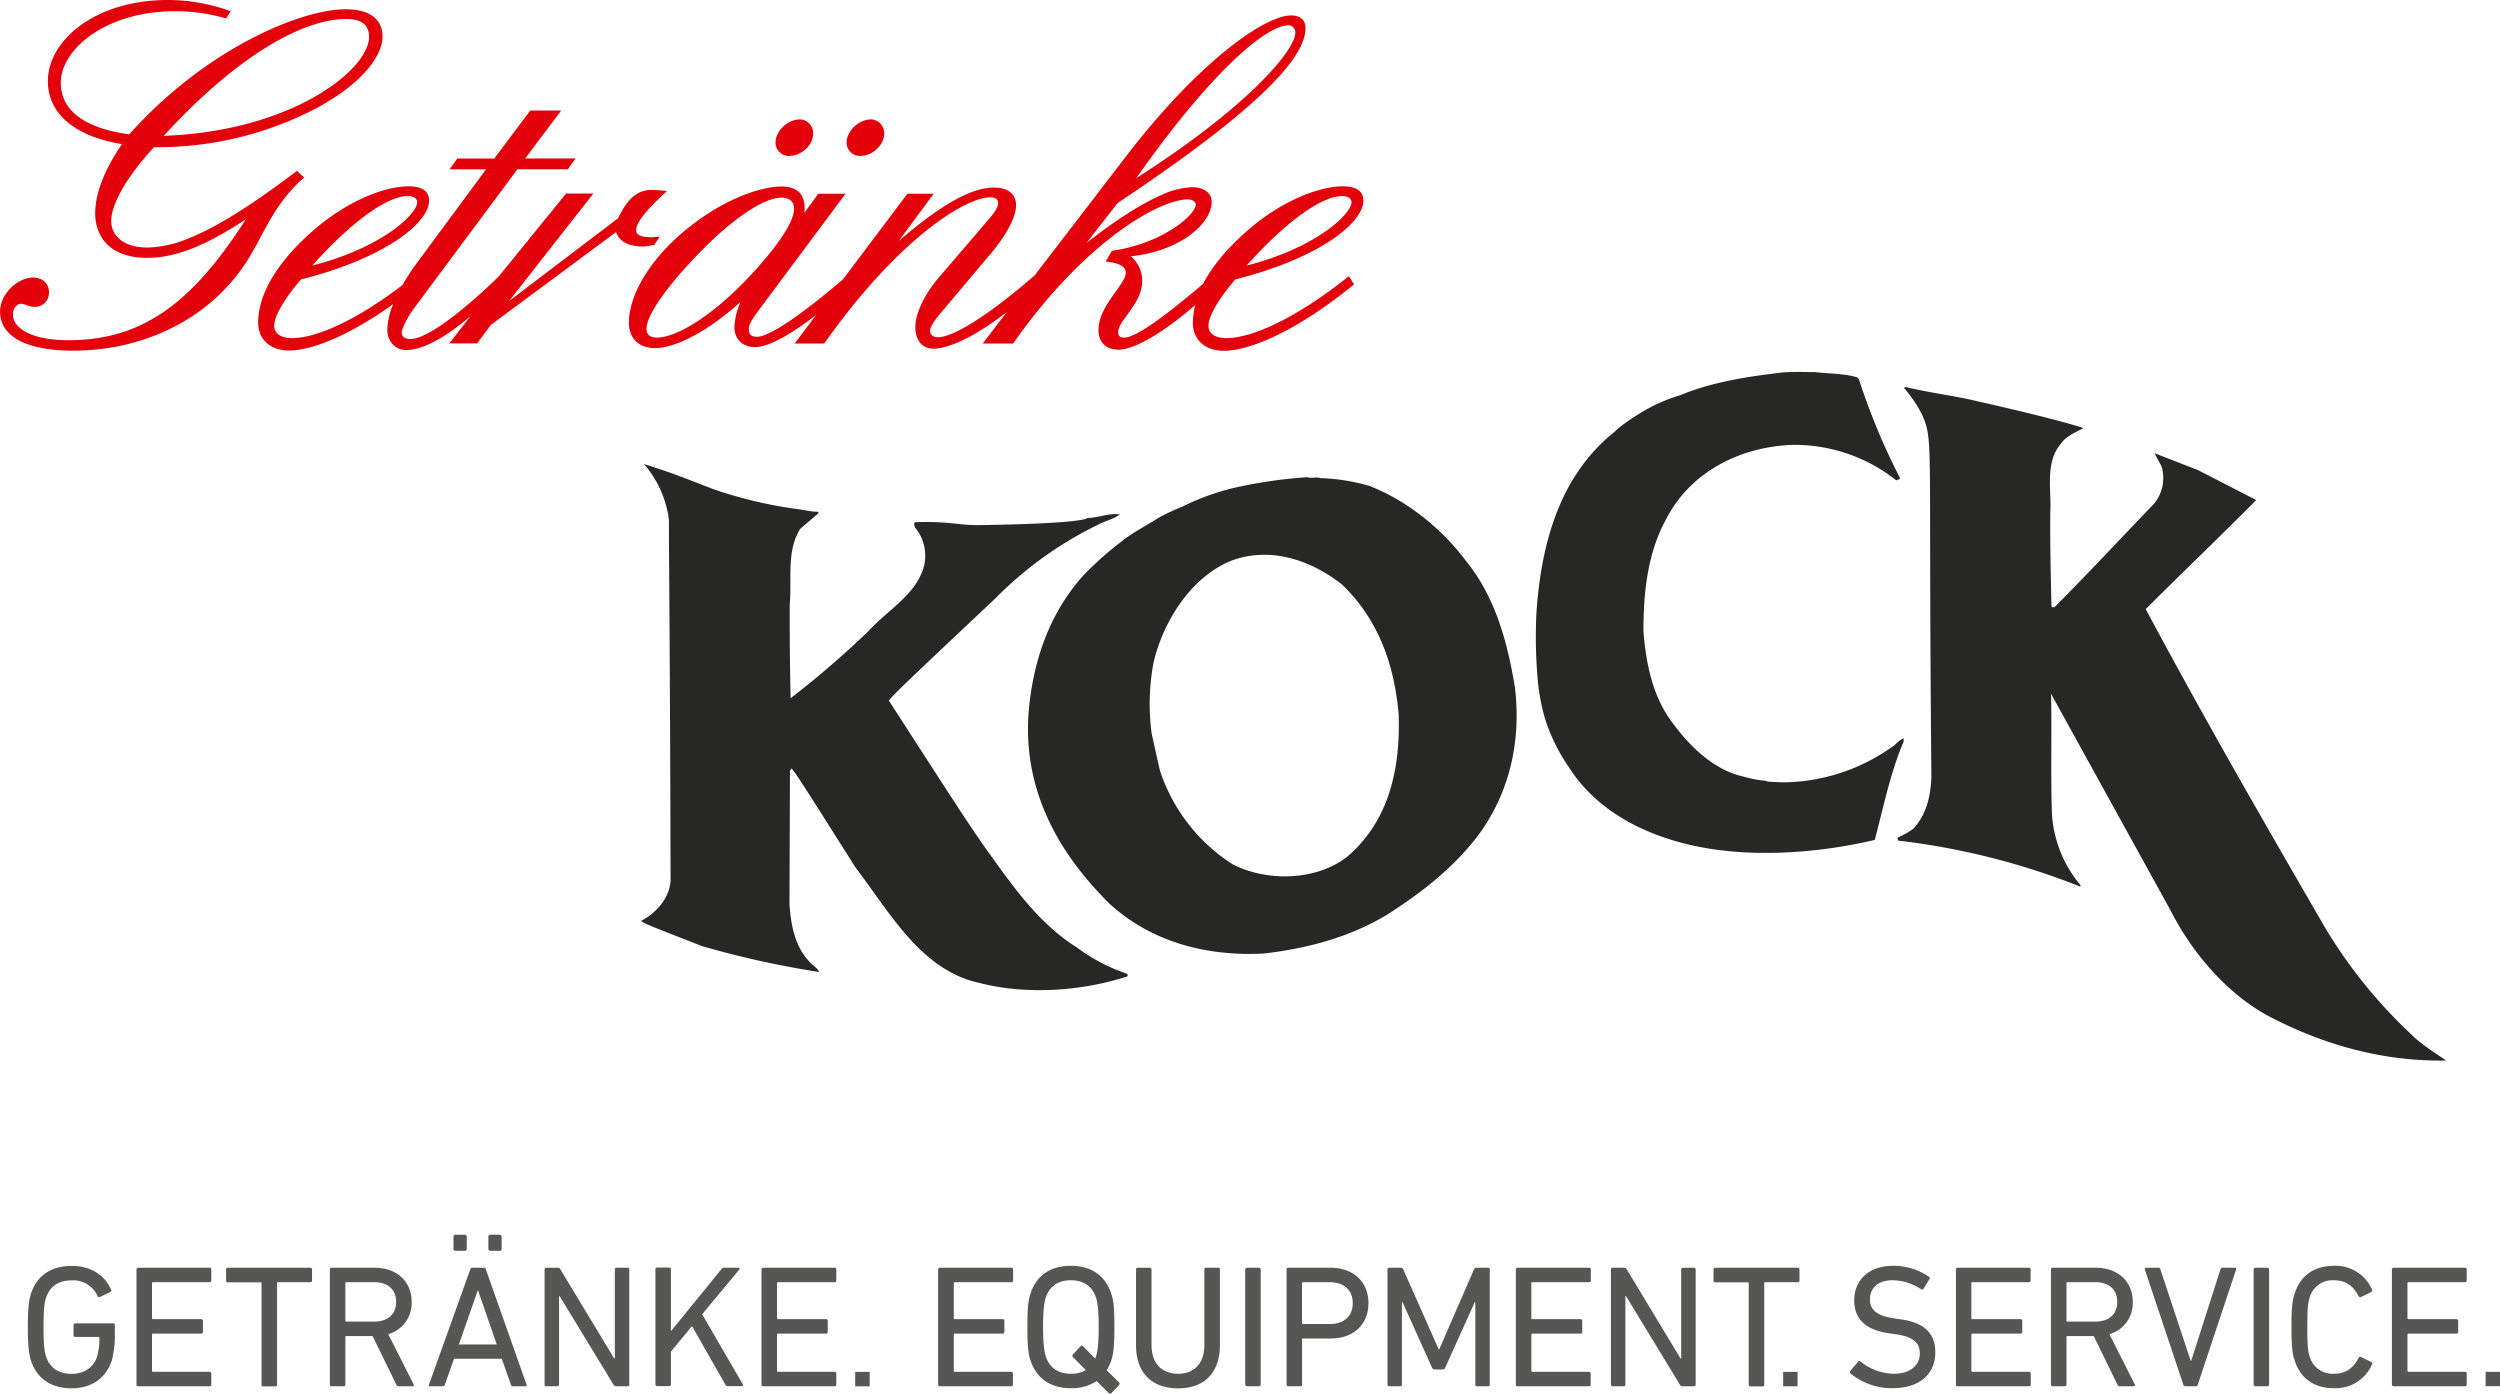 <svg id="Ebene_1" data-name="Ebene 1" xmlns="http://www.w3.org/2000/svg" viewBox="0 0 727.25 405.42"><defs><style>.cls-1{fill:#e3000b;}.cls-2{fill:#272726;}.cls-3{fill:#565655;}</style></defs><title>getraenke-kock_logo_o_schatten</title><path class="cls-1" d="M287.77,111.84c3.75,0,7-3.29,7-6.44a4,4,0,0,0-3.74-4.19c-3.75,0-7.2,3.45-7.2,6.74A3.87,3.87,0,0,0,287.77,111.84Z" transform="translate(-58.23 -66.48)"/><path class="cls-1" d="M308.44,111.84c3.74,0,7-3.29,7-6.44a4,4,0,0,0-3.74-4.19c-3.75,0-7.19,3.45-7.19,6.74A3.87,3.87,0,0,0,308.44,111.84Z" transform="translate(-58.23 -66.48)"/><path class="cls-1" d="M248.51,137.75l1.65-2.4a20.7,20.7,0,0,0-2.1.15c-3.14,0-4.79-.6-4.79-1.95,0-2.39,3-6,9-11.52-1.95-.16-3.45-.31-4.34-.31-4.34,0-7.19,2.55-9.89,8.24L206.3,154.07l24.55-31.3h-7.94L203.22,147c-12.73,12.28-21.57,18.11-25.6,18.11-1.66,0-2.55-.75-2.55-1.94,0-.75,1.2-3.75,3.74-7.19l29.95-40.27h14.67l2.24-3.14H211l10.48-13.93h-9L202,112.6H191.24L189,115.74h10.63l-19.91,26.94a63.19,63.19,0,0,0-4.4,6.71c-14,10.7-25.43,15.45-32.09,15.45-3.29,0-5.24-1.34-5.24-3.59,0-2.55,2.55-7.34,7.78-13.48,24.86-6.28,37.28-16.61,37.28-22.9,0-2.84-2.09-4.19-6-4.19-6.44,0-16.77,3.74-26.5,11.83-11.38,9.57-17.22,19.31-17.22,27.84,0,4.65,3.3,8.09,9,8.09,6.43,0,17.21-4.14,30.28-13.49a20.89,20.89,0,0,0-1.72,7.35c0,3.6,2.4,6,5.54,6,4.59,0,10.93-3.27,18.68-9.86l-6.17,7.93H197l4.05-5.4L237.44,134c1,2.85,3.74,4.19,7.93,4.19C246.12,138.19,247.17,137.89,248.51,137.75Zm-71.75-14.23c1.94,0,2.84.75,2.84,1.8,0,3.3-10,13.17-30.54,18.42C161.34,130,171.37,123.52,176.76,123.52Z" transform="translate(-58.23 -66.48)"/><path class="cls-1" d="M146.71,118.13l-2.09-1.95c-12.56,9.52-22.87,16.15-31.4,19.59a32.7,32.7,0,0,1-12,2.72c-3.82,0-6.72-1-8.51-2.72a6.77,6.77,0,0,1-2.12-5.06c0-4.49,3.9-12.13,12.43-21.41a99.81,99.81,0,0,0,43.71-9.58c14.83-7,22.77-16,22.77-22.61,0-5.09-3.75-7.93-10.78-7.93-13,0-40.73,11.52-62.88,36.38-13.18-1.8-19.92-7-19.92-15,0-9.88,13.33-20.81,33.08-20.81a52.24,52.24,0,0,1,15,2.1l1.35-2.1A53.5,53.5,0,0,0,107,66.48C86.23,66.48,72.16,78,72.16,90.13c0,9.14,7.48,16,21.56,18.27-5.39,7.78-7.79,14.82-7.79,19.91a13.34,13.34,0,0,0,2,7.46c2.41,3.66,6.91,5.72,13.09,5.72s12.54-2,19.55-5.72h0c2.93-1.56,6-3.4,9.19-5.51-1.24,1.92-2.45,3.75-3.68,5.51-14.21,20.41-28,29.68-48,29.68C67.81,165.45,62,162.15,62,158c0-2,1.19-3.15,2.39-3.15,1,0,2.25.9,3.89.9a4.09,4.09,0,0,0,4.2-4.19c0-2.54-1.79-4.34-4.65-4.34-4.34,0-9.58,4.64-9.58,9.88,0,7.18,7.49,11.38,21.26,11.38,21.41,0,40.88-10,51.2-27.1,1.07-1.77,2.09-3.64,3.14-5.57C137,129.84,140.51,123.43,146.71,118.13ZM159,72c4.5,0,6.59,1.8,6.59,5.24,0,9.43-22.31,27.4-59.73,28.75C127.11,82.79,146.26,72,159,72Z" transform="translate(-58.23 -66.48)"/><path class="cls-1" d="M415,164.84c-3.29,0-5.23-1.34-5.23-3.59,0-2.55,2.54-7.34,7.78-13.48,24.85-6.28,37.28-16.61,37.28-22.9,0-2.84-2.1-4.19-6-4.19-6.44,0-16.77,3.74-26.5,11.83-6.6,5.55-11.32,11.16-14.14,16.55q-18.3,15.63-22.9,15.63c-1.19,0-1.79-.45-1.79-1.64,0-3.29,7-8.24,7-14.83a9.28,9.28,0,0,0-3.31-7.18c14.24-1.5,23.51-9.43,23.51-15.87a3.66,3.66,0,0,0-.54-2c-.85-1.35-2.63-2.23-5.15-2.23a23,23,0,0,0-8.84,2.23q-8.75,3.78-21.85,13.94l9-11.54.6-.41h0l.78-.52,2.16-1.46h0l.2-.13C420.9,100.2,438,84.25,438,74.71c0-2.4-1.49-3.74-4.19-3.74-7.78,0-27.25,13.77-48.51,41.63l-7.95,10.34-.21.27h0l0,.05-1.86,2.41h0L359.2,146.59c-14.06,12.2-23.91,18-28.16,18-1.5,0-2.25-.9-2.25-1.8,0-1.5,1.64-3.6,4.34-6.74l13.48-16c4.78-5.69,7.19-10.78,7.19-13.77,0-3.45-2.41-5.24-6.45-5.24-6.73,0-15.71,5.24-27.69,15.56l10.18-13.77H322.2l-18.74,24.9c-13.23,11.28-21.69,16.72-25,16.72-1.65,0-2.4-.6-2.4-2.24s1.5-3.59,3.6-6.44l24.55-32.94h-7.93l-4.05,5.54c.45-5.09-1.64-7.63-6.74-7.63-5.68,0-15.57,3.29-25.45,10.78-12.57,9.43-18.86,20.81-18.86,28.75,0,4.63,2.84,7.47,7.63,7.47,5.24,0,14.38-4,24.86-13.46a20.32,20.32,0,0,0-1.8,7.33c0,3.59,2.39,5.84,6,5.84s9.67-3.07,17.78-9.37l-6.26,8.33H298c21.25-30.1,40.87-42.53,48.36-42.53,1.49,0,2.24.6,2.24,1.79,0,.9-1,2.7-3.29,5.24l-13.62,15.88c-4.95,5.69-7.19,11.23-7.19,14.82,0,4,2.09,6.29,5.24,6.29,4.51,0,12-3.41,21.36-10.63l-7,9.14h8.84c20.81-29.65,42.52-41.93,50.89-41.93,1.21,0,2.25.75,2.25,1.5,0,3-9.73,11.38-24.4,13.47l-1.8,3.14c3.9.31,5.84,1.5,5.84,3.15,0,3.6-7.94,9.58-7.94,16.77,0,3.45,2.1,5.69,5.85,5.69,4.16,0,12.22-4.21,22.31-13a20.92,20.92,0,0,0-.7,5.23c0,4.65,3.3,8.09,9,8.09,7.65,0,21.42-5.84,37.88-19.32l-1.49-2.39C435,159.31,422.23,164.84,415,164.84Zm33.54-41.32c1.95,0,2.84.75,2.84,1.8,0,3.3-10,13.17-30.53,18.42C433.16,130,443.19,123.52,448.58,123.52ZM433.1,73.82a2.12,2.12,0,0,1,1.95,2.09c0,5.39-14.52,22.16-46.26,42.37C410.34,87.59,426.52,73.82,433.1,73.82ZM249.29,164.69c-1.95,0-3-.9-3-2.54,0-3.59,5.09-11.68,16.17-22.91,10.33-10.48,18.71-15.27,23-15.27,2.55,0,3.75,1.2,3.75,3.3,0,3.74-4.79,11.22-14.67,21.4C263.81,159.6,254.38,164.69,249.29,164.69Z" transform="translate(-58.23 -66.48)"/><path class="cls-2" d="M759.58,367.3a143,143,0,0,1-25.25-31.42c-17.14-29.63-34.29-59.26-51.91-92.21,10.62-10.61,21.65-21.12,32.14-31.73l-16.94-8.71L685,198.32c.62,1.38,1.47,2.62,2.07,4a11.73,11.73,0,0,1-2.13,10.57C675.26,223,666,232.91,656,243c-.26.15-.89.32-1-.19-.21-9-.41-18-.35-26.88.44-6.85-1.61-14.57,2.9-20.14,1.65-2.42,4.28-3.5,6.65-4.69l-.27-.24c-2.31-.67-8.12-2.61-32.2-8.05-6.06-1.37-10-1.68-19.17-3.74l-.5.16c2.8,3.42,5.35,7,6.53,11.15,1.73,6.71.68,14.25,1.48,102.37-.29,5.42-1.36,10.52-5.2,14.76a23.17,23.17,0,0,1-4.6,2.62,1.26,1.26,0,0,0,.19.89,208.73,208.73,0,0,1,52.36,13.15c.15.24.79.2.64-.17a35.75,35.75,0,0,1-8.32-20.7c-.4-11.81,0-23.29-.26-35l34.67,62.85c6.36,12.58,17.11,25.38,30.42,31.84,15.31,7.74,32,12.3,49.83,12C766.1,372.41,762.75,370.44,759.58,367.3Z" transform="translate(-58.23 -66.48)"/><path class="cls-2" d="M612,281.28c-1.38.47-2.44,2-3.68,2.69a55.48,55.48,0,0,1-30.52,10.08,51.11,51.11,0,0,1-5.51-.24c-.56-.47-1.42.1-7.05-1.46-8.37-1.9-15.24-8.52-20.33-15.4-5.78-7.47-7.82-17-8.6-26.84,0-11.46,1.2-22.74,6.6-32.62,7.07-13.73,21.4-21,36.68-21.6a47.71,47.71,0,0,1,30.29,10.35c.35-.41,1.15-.07,1-.83A190.24,190.24,0,0,1,599,176.84l-.56-.6c-3.81-1.17-8.17-1-12.2-1.52-3.73,0-8-.23-11.81.4-9.32,1.13-19,2.8-27.39,6.32a48.63,48.63,0,0,0-12.36,5.64,57.26,57.26,0,0,0-5.35,3.73c-.86.66-1.65,1.59-2.76,2.37-11.64,10.06-19.6,25.45-21.39,51.45a145.92,145.92,0,0,0,.32,19,60.49,60.49,0,0,0,2.11,11.7,52.69,52.69,0,0,0,6.92,14.2c9.18,14.55,25.75,21.47,41.49,23.91,15.21,2.34,32.49.94,47.58-2.63,2.58-9.69,4.5-19.48,8.4-28.62Z" transform="translate(-58.23 -66.48)"/><path class="cls-2" d="M484.81,229.83c-7.07-9.58-17.39-17.78-28.22-22a57.94,57.94,0,0,0-14.31-2.27c-1.06-.44-2.7.17-3.76-.27A141.69,141.69,0,0,0,419,208a70,70,0,0,0-16.86,5.88,63.61,63.61,0,0,0-6.74,3.14c-3.83,2.45-8,4.52-11.36,7.32a96,96,0,0,0-10.7,9.58c-10.07,11.23-14.68,25.31-15.9,39.93-1.61,22.38,8.48,40.64,23.63,55.6,12.32,11.16,28.17,15.25,44.71,14.42,13.16-1.52,25.55-4.91,36.32-11.54,9.63-6.18,19.31-13.63,26.52-23.37,8.84-12.3,12.12-26.93,10.32-42.39C496.79,253.36,493.22,240.21,484.81,229.83Zm-34.62,85.82c-9.06,7.16-23.58,7.35-33.46,2.21a51.44,51.44,0,0,1-21.1-27.31l-2.38-10.65a65.25,65.25,0,0,1,.56-20.77c2.82-11.9,10.85-24.78,22.63-29.55,11.44-4.23,23.17-.12,32.13,6.89,10.58,10.12,15.31,23.32,16.53,37.91C465.62,290,462.37,305.19,450.19,315.65Z" transform="translate(-58.23 -66.48)"/><path class="cls-2" d="M371.49,342.09c-11.56-7.22-19.41-18.93-26.92-29.37-5.68-8.12-10.86-16.28-27.78-42.45,1.55-1.9,3.48-3.83,31-29.72A108.46,108.46,0,0,1,377.9,219c2-1,4.27-1.57,6.12-2.85a10.86,10.86,0,0,0-3,0c-2.16.31-4.34,1-6.45,1-.66.75-8.35,1.74-31.2,2.08-6.48.09-8.06-1.1-18.54-.86-.47,0-.95,0-.41,1.58A12.82,12.82,0,0,1,327,231.24c-2.29,8.27-10.37,12.53-16,18.69a267.89,267.89,0,0,1-22.78,19.66c-.2-8.87-.29-18.13-.26-27.27.67-7.39-1-15.64,3.06-22l5.36-4.6-.28-.37c-.17-.06-.17.24-5-.66A127.7,127.7,0,0,1,269.47,210c-6.37-1.89-11.63-4.73-23.9-8.52a30.52,30.52,0,0,1,7.25,16.25c0,14.32.3,31.82.48,104.76-.17,5.15-4.25,9.67-8.6,11.89,1.48,1.06,3.45,1.7,17.73,7.32a269.74,269.74,0,0,0,34.1,7.53c-.47-1.13-1.8-1.81-2.64-2.78-4.41-4.48-5.6-10.83-6-17l.14-38.76.36-.54c.23-.4.64.09,18.75,28.75,9.87,12.87,19,29.9,36.07,33.53,13.49,3.49,29.64,2.43,43-1.93.11-.27.08-.66-.18-.77A52.51,52.51,0,0,1,371.49,342.09Z" transform="translate(-58.23 -66.48)"/><path class="cls-3" d="M91.13,451.44h-11a.48.48,0,0,0-.51.51v2.94a.48.48,0,0,0,.51.51h6.69c.21,0,.31.1.31.3a18.65,18.65,0,0,1-.66,5.43c-1.07,3.25-3.91,5-7.41,5-3.9,0-6.39-1.82-7.45-5.12-.46-1.27-.71-3.2-.71-8.47s.25-7.21.71-8.47c1.06-3.3,3.55-5.13,7.45-5.13a7.75,7.75,0,0,1,7.56,4.57.49.49,0,0,0,.71.25l3.05-1.47a.49.49,0,0,0,.15-.71c-1.73-3.8-5.43-6.85-11.47-6.85-5.83,0-10.09,2.74-11.82,8.07-.6,2-.91,4.06-.91,9.74s.31,7.76.91,9.74c1.73,5.32,6,8.06,11.82,8.06s10-2.94,11.72-8.17a28.87,28.87,0,0,0,.86-7.6V452A.48.48,0,0,0,91.13,451.44Z" transform="translate(-58.23 -66.48)"/><path class="cls-3" d="M119.19,435.26H98.44a.48.48,0,0,0-.51.51v33.48a.48.48,0,0,0,.51.5h20.75a.48.48,0,0,0,.51-.5v-3.2a.49.49,0,0,0-.51-.51H102.75a.27.27,0,0,1-.3-.3v-10.5a.27.27,0,0,1,.3-.31h14a.48.48,0,0,0,.51-.5v-3.2a.48.48,0,0,0-.51-.51h-14a.27.27,0,0,1-.3-.3V439.77a.27.27,0,0,1,.3-.3h16.44a.48.48,0,0,0,.51-.51v-3.19A.48.48,0,0,0,119.19,435.26Z" transform="translate(-58.23 -66.48)"/><path class="cls-3" d="M148.51,435.26h-24a.48.48,0,0,0-.51.51V439a.48.48,0,0,0,.51.51H134a.27.27,0,0,1,.31.3v29.48a.47.47,0,0,0,.5.5h3.5a.48.48,0,0,0,.51-.5V439.77a.27.27,0,0,1,.3-.3h9.44A.48.48,0,0,0,149,439v-3.19A.48.48,0,0,0,148.51,435.26Z" transform="translate(-58.23 -66.48)"/><path class="cls-3" d="M171.18,454.59a9.4,9.4,0,0,0,6.8-9.39c0-6-4.37-9.94-10.81-9.94H154.69a.48.48,0,0,0-.5.51v33.48a.47.47,0,0,0,.5.5h3.5a.48.48,0,0,0,.51-.5v-13.8a.27.27,0,0,1,.3-.31h7.61l6.9,14.11c.15.35.31.5.66.5h4.06c.35,0,.51-.3.3-.61ZM159,450.93a.27.27,0,0,1-.3-.3V439.77a.27.27,0,0,1,.3-.3h8.07c4,0,6.39,2.13,6.39,5.73s-2.38,5.73-6.39,5.73Z" transform="translate(-58.23 -66.48)"/><rect class="cls-3" x="142.07" y="359.19" width="3.86" height="4.67" rx="0.51"/><rect class="cls-3" x="131.92" y="359.19" width="3.86" height="4.67" rx="0.51"/><path class="cls-3" d="M198.93,435.26h-3.3c-.36,0-.51.2-.61.51l-12,33.48a.34.34,0,0,0,.35.5H187a.68.68,0,0,0,.66-.5l2.64-7.51H204.2l2.64,7.51a.61.61,0,0,0,.66.5h3.55a.34.34,0,0,0,.35-.5l-11.82-33.48A.65.65,0,0,0,198.93,435.26Zm-7.21,22.32,5.48-15.68h.1l5.43,15.68Z" transform="translate(-58.23 -66.48)"/><path class="cls-3" d="M240.79,435.26H237.6a.48.48,0,0,0-.51.51v25.87h-.2l-15.63-25.87a.81.81,0,0,0-.86-.51h-3.24a.48.48,0,0,0-.51.51v33.48a.48.48,0,0,0,.51.5h3.19a.48.48,0,0,0,.51-.5V443.48H221l15.68,25.77a.85.85,0,0,0,.86.5h3.24a.48.48,0,0,0,.51-.5V435.77A.48.48,0,0,0,240.79,435.26Z" transform="translate(-58.23 -66.48)"/><path class="cls-3" d="M262.48,448.8l10.75-12.93c.26-.31.11-.61-.2-.61h-4.16a.86.86,0,0,0-.81.46l-14.66,18v-18a.48.48,0,0,0-.51-.51h-3.5a.48.48,0,0,0-.5.51v33.48a.47.47,0,0,0,.5.5h3.5a.48.48,0,0,0,.51-.5v-9.54l6.14-7.41,9.69,17a.69.69,0,0,0,.71.45H274c.35,0,.5-.25.3-.56Z" transform="translate(-58.23 -66.48)"/><path class="cls-3" d="M301,435.26H280.26a.48.48,0,0,0-.51.51v33.48a.48.48,0,0,0,.51.5H301a.48.48,0,0,0,.51-.5v-3.2a.48.48,0,0,0-.51-.51H284.57c-.21,0-.31-.1-.31-.3v-10.5a.28.28,0,0,1,.31-.31h13.95a.47.47,0,0,0,.5-.5v-3.2a.48.48,0,0,0-.5-.51H284.57c-.21,0-.31-.1-.31-.3V439.77c0-.2.1-.3.31-.3H301a.48.48,0,0,0,.51-.51v-3.19A.48.48,0,0,0,301,435.26Z" transform="translate(-58.23 -66.48)"/><path class="cls-3" d="M352.39,435.26H331.64a.48.48,0,0,0-.51.51v33.48a.48.48,0,0,0,.51.5h20.75a.47.47,0,0,0,.5-.5v-3.2a.48.48,0,0,0-.5-.51H336a.27.27,0,0,1-.3-.3v-10.5a.27.27,0,0,1,.3-.31H349.9a.48.48,0,0,0,.51-.5v-3.2a.48.48,0,0,0-.51-.51H336a.27.27,0,0,1-.3-.3V439.77a.27.27,0,0,1,.3-.3h16.44a.48.48,0,0,0,.5-.51v-3.19A.48.48,0,0,0,352.39,435.26Z" transform="translate(-58.23 -66.48)"/><path class="cls-3" d="M380.18,465.09a15.14,15.14,0,0,0,1.31-2.84c.66-2,.92-4.06.92-9.74s-.26-7.76-.92-9.74c-1.77-5.33-5.93-8.07-11.76-8.07s-10,2.74-11.72,8.07c-.66,2-.91,4.05-.91,9.74s.25,7.76.91,9.74c1.77,5.32,5.93,8.06,11.72,8.06a13,13,0,0,0,7.5-2.08l3.55,3.5a.52.52,0,0,0,.77,0l2.23-2.38a.49.49,0,0,0,0-.71Zm-3.1-4.11-.25.71-3.55-3.6a.48.48,0,0,0-.71,0l-2.24,2.43a.49.49,0,0,0,0,.71l3.76,3.81a8.31,8.31,0,0,1-4.36,1.06c-3.81,0-6.24-1.83-7.31-5.12-.4-1.27-.76-3.5-.76-8.47s.36-7.21.76-8.48c1.07-3.29,3.5-5.12,7.31-5.12s6.29,1.83,7.35,5.12c.41,1.27.76,3.51.76,8.48S377.49,459.71,377.08,461Z" transform="translate(-58.23 -66.48)"/><path class="cls-3" d="M412.59,435.26h-3.5a.48.48,0,0,0-.51.51v21.91c0,5.58-3.09,8.42-7.66,8.42s-7.71-2.84-7.71-8.42V435.77a.48.48,0,0,0-.5-.51h-3.5a.48.48,0,0,0-.51.51v22c0,8.12,4.61,12.58,12.22,12.58s12.18-4.46,12.18-12.58v-22A.48.48,0,0,0,412.59,435.26Z" transform="translate(-58.23 -66.48)"/><rect class="cls-3" x="362.23" y="368.78" width="4.51" height="34.49" rx="0.51"/><path class="cls-3" d="M445.25,435.26H433a.48.48,0,0,0-.51.51v33.48a.48.48,0,0,0,.51.5h3.5a.47.47,0,0,0,.5-.5V456.16a.28.28,0,0,1,.31-.31h8c6.65,0,11-4.05,11-10.29S451.9,435.26,445.25,435.26ZM445,451.64h-7.71c-.21,0-.31-.1-.31-.3V439.77c0-.2.1-.3.31-.3H445c4.26,0,6.74,2.33,6.74,6.09S449.26,451.64,445,451.64Z" transform="translate(-58.23 -66.48)"/><path class="cls-3" d="M491.11,435.26h-3.3a.77.77,0,0,0-.81.51L476.9,459h-.15l-10.3-23.23a.77.77,0,0,0-.81-.51h-3.29a.48.48,0,0,0-.51.51v33.48a.48.48,0,0,0,.51.5h3.19a.48.48,0,0,0,.51-.5v-24h.15l8.57,19a.9.9,0,0,0,1,.61h2a.86.86,0,0,0,.91-.61l8.57-19h.15v24a.48.48,0,0,0,.51.5h3.2a.47.47,0,0,0,.5-.5V435.77A.48.48,0,0,0,491.11,435.26Z" transform="translate(-58.23 -66.48)"/><path class="cls-3" d="M520.45,435.26H499.7a.48.48,0,0,0-.51.51v33.48a.48.48,0,0,0,.51.5h20.75a.48.48,0,0,0,.51-.5v-3.2a.49.49,0,0,0-.51-.51H504a.27.27,0,0,1-.3-.3v-10.5a.27.27,0,0,1,.3-.31h14a.48.48,0,0,0,.51-.5v-3.2a.48.48,0,0,0-.51-.51H504a.27.27,0,0,1-.3-.3V439.77a.27.27,0,0,1,.3-.3h16.44A.48.48,0,0,0,521,439v-3.19A.48.48,0,0,0,520.45,435.26Z" transform="translate(-58.23 -66.48)"/><path class="cls-3" d="M551,435.26h-3.2a.48.48,0,0,0-.51.51v25.87h-.2l-15.62-25.87a.83.83,0,0,0-.87-.51h-3.24a.48.48,0,0,0-.51.51v33.48a.48.48,0,0,0,.51.5h3.19a.48.48,0,0,0,.51-.5V443.48h.15l15.68,25.77a.85.85,0,0,0,.86.5H551a.47.47,0,0,0,.5-.5V435.77A.48.48,0,0,0,551,435.26Z" transform="translate(-58.23 -66.48)"/><path class="cls-3" d="M581.19,435.26h-24a.48.48,0,0,0-.5.51V439a.48.48,0,0,0,.5.51h9.44a.27.27,0,0,1,.3.3v29.48a.48.48,0,0,0,.51.5h3.5a.48.48,0,0,0,.51-.5V439.77a.27.27,0,0,1,.3-.3h9.44a.48.48,0,0,0,.51-.51v-3.19A.48.48,0,0,0,581.19,435.26Z" transform="translate(-58.23 -66.48)"/><path class="cls-3" d="M611.12,450.27l-1.68-.25c-5.32-.71-7.25-2.64-7.25-5.53,0-3.3,2.33-5.58,6.54-5.58a15.2,15.2,0,0,1,8.32,2.59.5.5,0,0,0,.71-.1l1.73-2.79a.46.46,0,0,0-.1-.71,18.3,18.3,0,0,0-10.5-3.2c-6.85,0-11.27,4-11.27,10.1,0,5.42,3.45,8.62,10.15,9.53l1.72.26c5.53.71,7.21,2.68,7.21,5.63,0,3.5-2.84,5.88-7.61,5.88a15.85,15.85,0,0,1-9.64-3.55.46.46,0,0,0-.71.05l-2.23,2.64a.55.55,0,0,0,0,.76,19,19,0,0,0,12.12,4.31c8.32,0,12.58-4.36,12.58-10.4C621.26,454.28,617.86,451.19,611.12,450.27Z" transform="translate(-58.23 -66.48)"/><path class="cls-3" d="M648.47,435.26H627.72a.48.48,0,0,0-.51.51v33.48a.48.48,0,0,0,.51.5h20.75a.47.47,0,0,0,.5-.5v-3.2a.48.48,0,0,0-.5-.51H632a.27.27,0,0,1-.3-.3v-10.5a.27.27,0,0,1,.3-.31h14a.48.48,0,0,0,.51-.5v-3.2a.48.48,0,0,0-.51-.51H632a.27.27,0,0,1-.3-.3V439.77a.27.27,0,0,1,.3-.3h16.44a.48.48,0,0,0,.5-.51v-3.19A.48.48,0,0,0,648.47,435.26Z" transform="translate(-58.23 -66.48)"/><path class="cls-3" d="M671.85,454.59a9.4,9.4,0,0,0,6.8-9.39c0-6-4.36-9.94-10.81-9.94H655.36a.48.48,0,0,0-.5.51v33.48a.47.47,0,0,0,.5.5h3.5a.48.48,0,0,0,.51-.5v-13.8a.28.28,0,0,1,.31-.31h7.61l6.89,14.11c.16.35.31.5.66.5h4.06c.36,0,.51-.3.31-.61Zm-12.17-3.66c-.21,0-.31-.1-.31-.3V439.77c0-.2.1-.3.31-.3h8.06c4,0,6.39,2.13,6.39,5.73s-2.38,5.73-6.39,5.73Z" transform="translate(-58.23 -66.48)"/><path class="cls-3" d="M708.31,435.26h-3.5a.62.62,0,0,0-.66.51l-8.52,26.63h-.1l-8.83-26.63a.63.63,0,0,0-.71-.51h-3.44c-.31,0-.51.2-.36.61l11.16,33.38a.64.64,0,0,0,.61.5h3a.64.64,0,0,0,.61-.5l11.11-33.38C708.82,435.46,708.62,435.26,708.31,435.26Z" transform="translate(-58.23 -66.48)"/><rect class="cls-3" x="655.58" y="368.78" width="4.51" height="34.49" rx="0.51"/><path class="cls-3" d="M737.24,438.91c3.6,0,5.73,1.93,7.1,4.62a.51.51,0,0,0,.71.25l3-1.47a.5.5,0,0,0,.21-.66,11.53,11.53,0,0,0-11.06-6.95c-5.63,0-9.74,2.69-11.47,8.12-.66,2-.91,3.95-.91,9.69s.25,7.71.91,9.69c1.73,5.42,5.84,8.11,11.47,8.11a11.52,11.52,0,0,0,11.06-6.95.5.5,0,0,0-.21-.66l-3-1.47a.5.5,0,0,0-.71.26c-1.37,2.68-3.5,4.61-7.1,4.61a6.91,6.91,0,0,1-7.15-5.07c-.46-1.42-.66-3.1-.66-8.52s.2-7.11.66-8.53A6.91,6.91,0,0,1,737.24,438.91Z" transform="translate(-58.23 -66.48)"/><path class="cls-3" d="M758.86,439.47H775.3a.48.48,0,0,0,.5-.51v-3.19a.48.48,0,0,0-.5-.51H754.55a.48.48,0,0,0-.51.51v33.48a.48.48,0,0,0,.51.5H775.3a.47.47,0,0,0,.5-.5v-3.2a.48.48,0,0,0-.5-.51H758.86a.27.27,0,0,1-.3-.3v-10.5a.27.27,0,0,1,.3-.31h13.95a.48.48,0,0,0,.51-.5v-3.2a.48.48,0,0,0-.51-.51H758.86a.27.27,0,0,1-.3-.3V439.77A.27.27,0,0,1,758.86,439.47Z" transform="translate(-58.23 -66.48)"/><rect class="cls-3" x="248.78" y="399.07" width="4.21" height="4.21"/><rect class="cls-3" x="723.07" y="399.06" width="4.18" height="4.18"/><rect class="cls-3" x="518.72" y="399.07" width="4.2" height="4.2"/></svg>